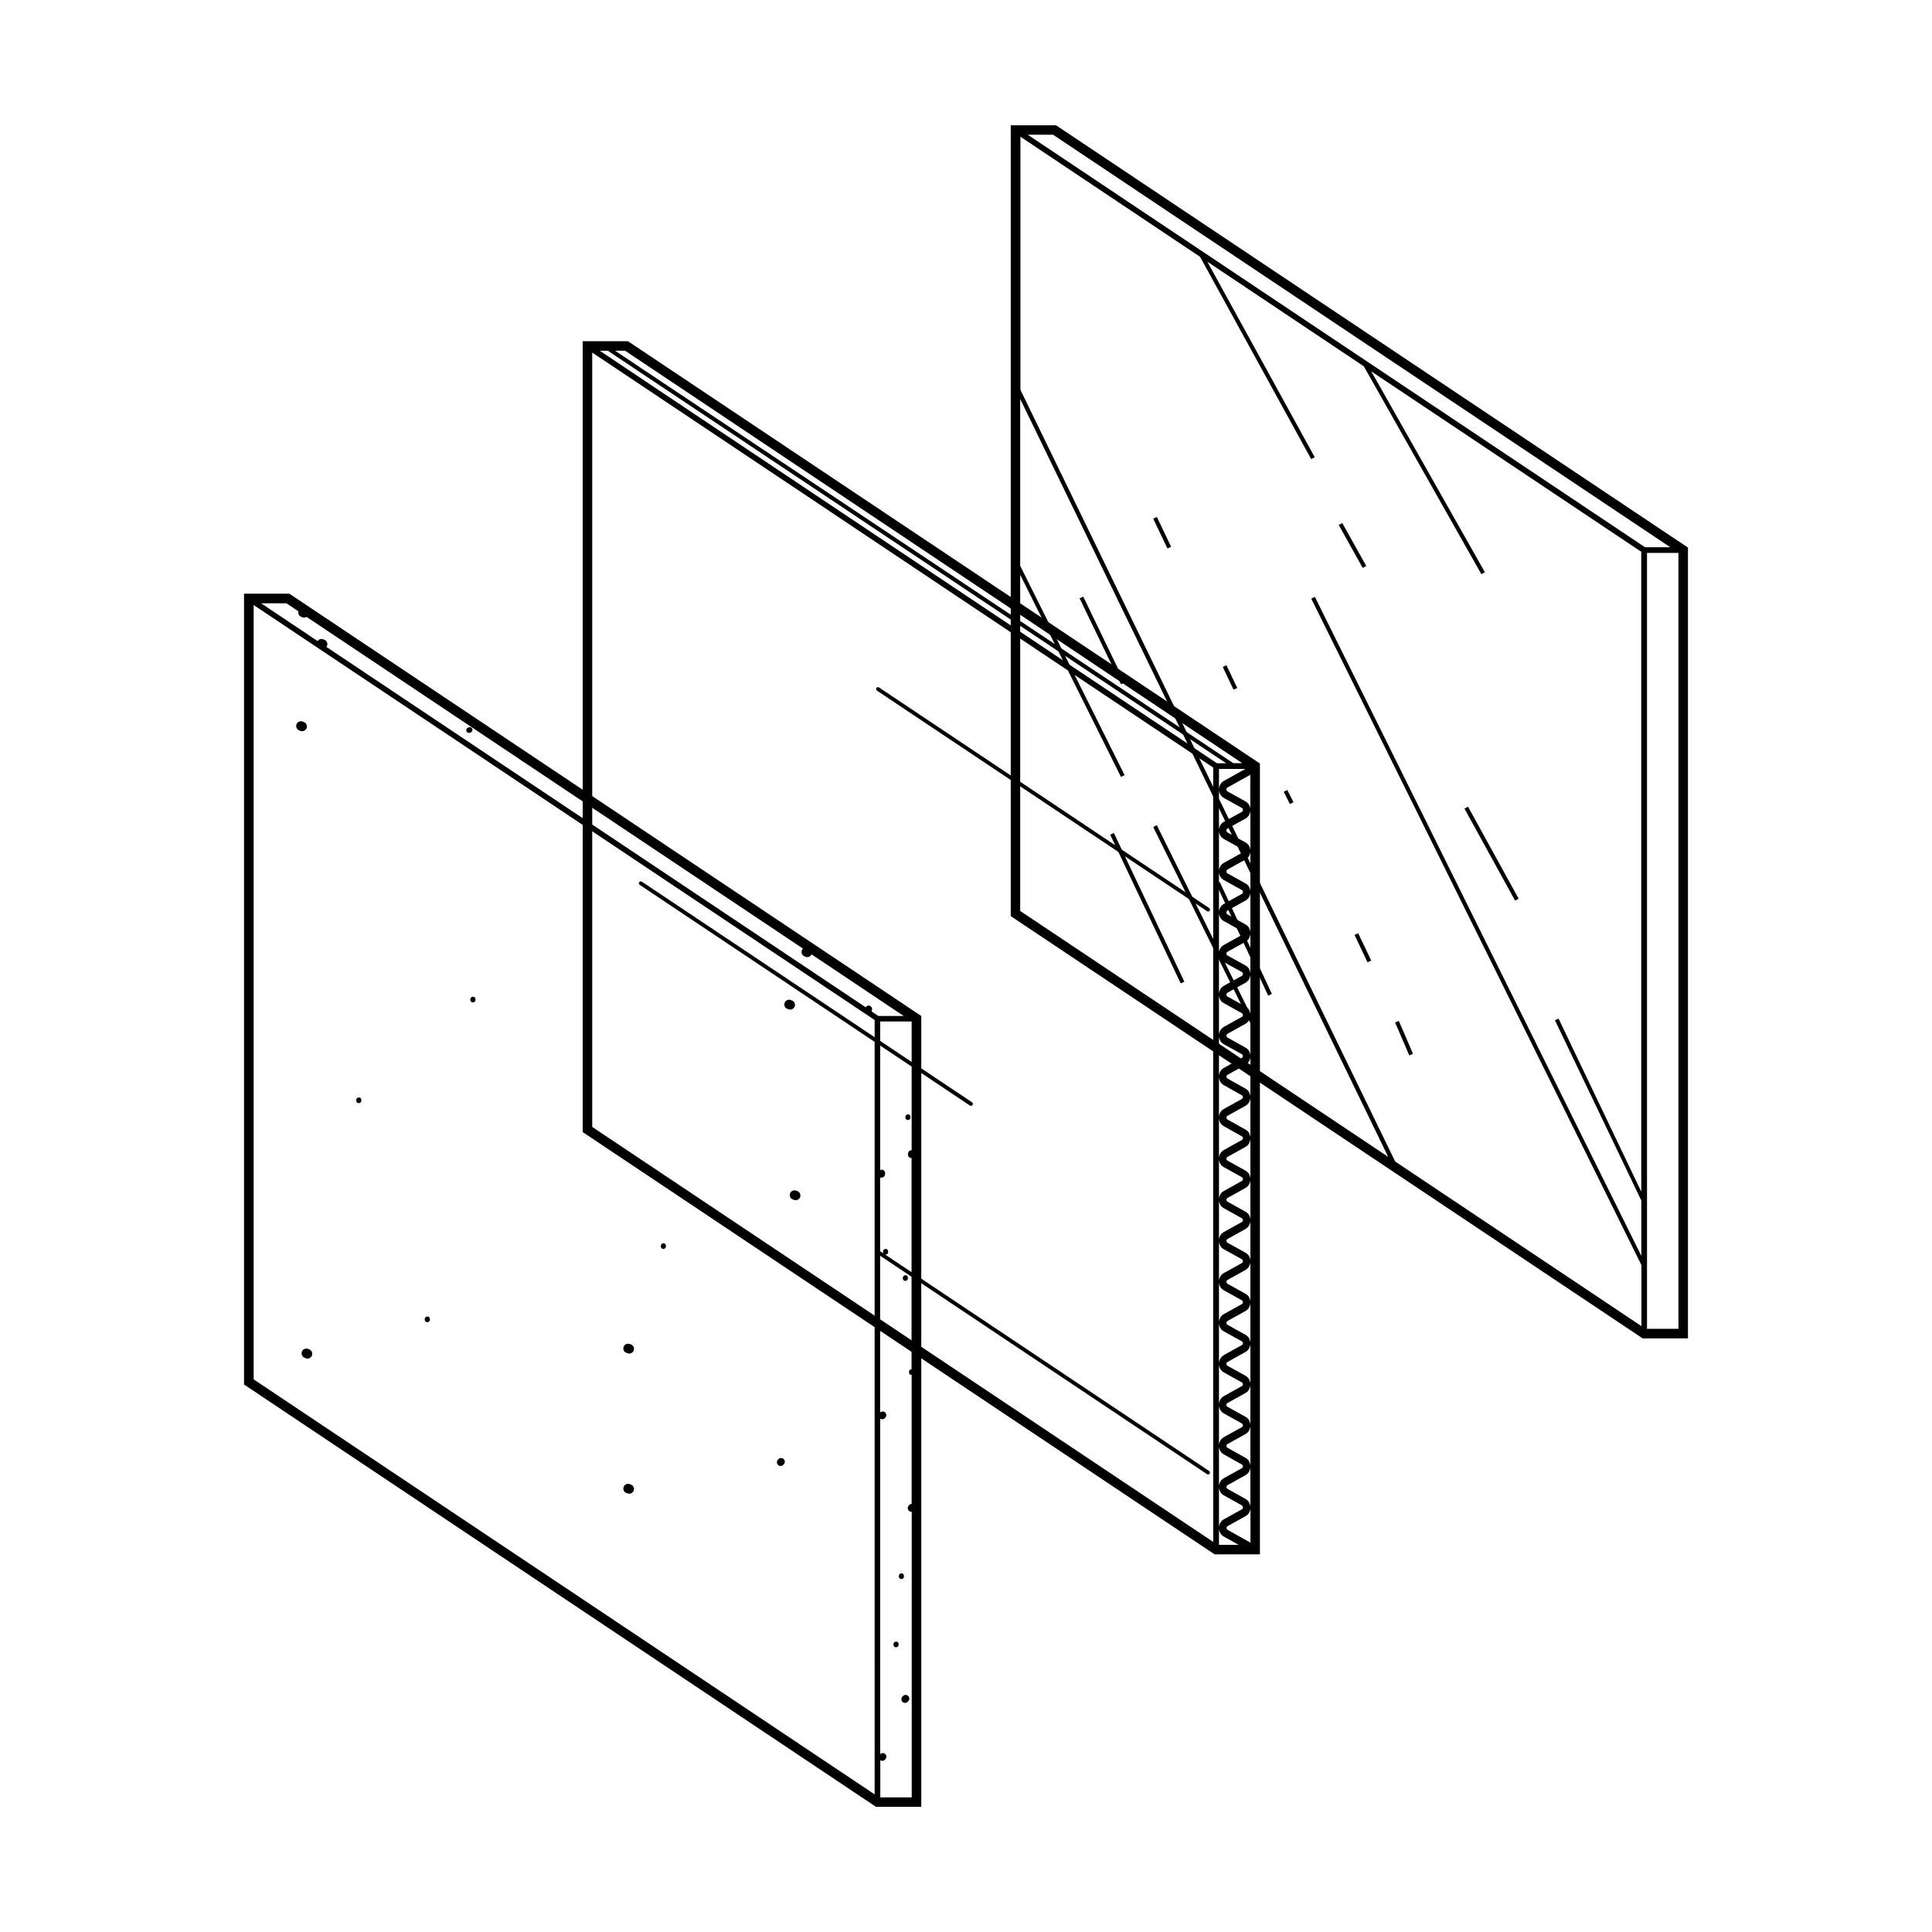 <?xml version="1.0" encoding="UTF-8"?><svg id="Layer_1" xmlns="http://www.w3.org/2000/svg" viewBox="0 0 225 225"><path d="M102.07,80.12c-.07.1-.04.24.06.31l38.45,25.69s.08.04.12.04c.07,0,.14-.03.18-.1.07-.1.04-.24-.06-.31l-38.45-25.69c-.1-.06-.24-.04-.31.06Z"/><path d="M113.08,128.78c.07,0,.14-.03.18-.1.07-.1.04-.24-.06-.31l-38.45-25.69c-.1-.07-.24-.04-.31.06-.07.1-.04.24.06.31l38.44,25.69s.08.04.12.04Z"/><path d="M102.37,145.62c-.1-.06-.24-.04-.31.06-.07.1-.04.24.06.31l38.45,25.69s.08.04.12.04c.07,0,.14-.03.18-.1.07-.1.04-.24-.06-.31l-38.45-25.69Z"/><path d="M73.27,39.83l-.14-.09h-5.27v92.1l73.46,49.09.14.09h5.27v-92.1l-73.46-49.09ZM141.96,173.11v-4.67c.02.4.22.75.57.94l2.09,1.17c.12.07.13.18.13.22s-.01.16-.13.22l-2.09,1.16c-.35.19-.55.55-.57.94ZM144.62,175.33c.12.07.13.18.13.23s-.01.16-.13.22l-2.09,1.16c-.35.19-.55.55-.57.94v-4.67c.02.4.22.75.57.94l2.09,1.16ZM141.96,168.33v-4.67c.02.4.22.75.57.95l2.09,1.16c.12.07.13.18.13.22s-.01.16-.13.22l-2.09,1.16c-.35.19-.55.55-.57.94ZM141.96,163.55v-4.66c.02.4.22.75.57.94l2.09,1.16c.12.07.13.18.13.22s-.01.16-.13.22l-2.09,1.16c-.35.19-.55.55-.57.94ZM142.53,157.83c-.35.19-.55.55-.57.95v-4.67c.02.4.22.75.57.94l2.09,1.16c.12.07.13.18.13.22s-.01.16-.13.22l-2.09,1.16ZM141.96,154v-4.67c.02.4.22.75.57.94l2.09,1.16c.12.07.13.18.13.22s-.01.16-.13.23l-2.09,1.16c-.35.19-.55.55-.57.94ZM141.96,149.22v-4.67c.02.4.22.75.57.94l2.09,1.16c.12.07.13.18.13.22s-.01.16-.13.23l-2.09,1.16c-.35.19-.55.55-.57.94ZM141.96,144.44v-4.67c.02.4.22.75.57.94l2.09,1.16c.12.07.13.18.13.22s-.01.16-.13.23l-2.09,1.16c-.35.19-.55.55-.57.94ZM141.96,139.66v-4.67c.02.4.22.75.57.94l2.09,1.16c.12.07.13.18.13.23s-.01.16-.13.22l-2.09,1.16c-.35.19-.55.55-.57.94ZM141.96,134.89v-4.67c.02.4.22.75.57.94l2.09,1.17c.12.07.13.18.13.22s-.01.16-.13.22l-2.09,1.16c-.35.19-.55.55-.57.94ZM141.96,130.11v-4.67c.02.4.22.75.57.94l2.09,1.17c.12.07.13.18.13.22s-.01.16-.13.22l-2.09,1.16c-.35.19-.55.55-.57.94ZM141.96,125.33v-4.66c.02.4.22.75.57.94l2.09,1.16c.12.07.13.18.13.22s-.01.16-.13.22l-2.09,1.16c-.35.19-.55.55-.57.94ZM141.96,120.55v-4.66c.02.4.22.75.57.94l2.09,1.16c.12.07.13.18.13.22s-.01.16-.13.22l-2.09,1.16c-.35.19-.55.55-.57.95ZM141.96,115.77v-4.67c.02.4.22.75.57.94l2.09,1.16c.12.07.13.18.13.22s-.01.16-.13.23l-2.09,1.16c-.35.19-.55.55-.57.94ZM141.96,110.99v-4.66c.02.4.22.75.57.94l2.09,1.16c.12.07.13.18.13.23s-.01.16-.13.23l-2.09,1.16c-.35.19-.55.55-.57.94ZM141.96,106.22v-4.67c.02.4.22.75.57.94l2.09,1.16c.12.07.13.18.13.23s-.01.16-.13.23l-2.09,1.16c-.35.2-.55.55-.57.94ZM141.96,101.44v-4.67c.02.4.22.75.57.94l2.09,1.16c.12.07.13.18.13.23s-.01.16-.13.23l-2.09,1.16c-.35.19-.55.55-.57.94ZM141.96,96.66v-4.67c.02.4.22.75.57.94l2.09,1.16c.12.07.13.18.13.23s-.01.16-.13.23l-2.09,1.16c-.35.19-.55.55-.57.94ZM141.96,91.88v-2.33h3.07l-2.49,1.39c-.35.19-.55.55-.57.94ZM144.67,88.88h-1.04l-72.01-48.04h1.17l71.88,48.04ZM141.29,163.91h0v15.66l-28.68-19.17-.78-.52-42.86-28.64V41.06l21.79,14.56,1.35.9,17.74,11.86,31.44,21.01v74.52ZM69.84,40.85h.95l72.01,48.04h-1.07l-71.88-48.04ZM141.96,179.91v-1.9c.02.4.22.75.57.94l1.72.96h-2.29ZM145.62,179.65l-2.65-1.48c-.12-.07-.13-.18-.13-.22s.01-.16.13-.22l2.09-1.16c.34-.19.54-.53.57-.92v4.01h0ZM145.62,175.48c-.03-.39-.22-.73-.57-.92l-2.09-1.16c-.12-.07-.13-.18-.13-.22s.01-.16.13-.22l2.09-1.16c.34-.19.54-.54.57-.92v4.62ZM145.62,170.7c-.03-.39-.22-.73-.57-.92l-2.09-1.17c-.12-.07-.13-.18-.13-.22s.01-.16.13-.22l2.09-1.16c.34-.19.54-.54.57-.92v4.62ZM145.62,165.92c-.03-.39-.22-.73-.57-.92l-2.09-1.16c-.12-.07-.13-.18-.13-.23s.01-.16.13-.22l2.09-1.16c.34-.19.54-.54.57-.92v4.62ZM145.62,161.14c-.03-.39-.22-.73-.57-.92l-2.09-1.16c-.12-.07-.13-.18-.13-.22s.01-.16.13-.23l2.09-1.16c.34-.19.54-.54.57-.92v4.62ZM145.62,156.37c-.03-.39-.22-.73-.57-.92l-2.09-1.16c-.12-.07-.13-.18-.13-.22s.01-.16.13-.23l2.09-1.16c.34-.19.54-.54.57-.92v4.62ZM145.62,151.59c-.03-.39-.22-.73-.57-.92l-2.09-1.16c-.12-.07-.13-.18-.13-.22s.01-.16.13-.23l2.09-1.16c.34-.19.54-.54.57-.92v4.62ZM145.62,146.81c-.03-.39-.22-.73-.57-.92l-2.09-1.16c-.12-.07-.13-.18-.13-.22s.01-.16.13-.22l2.09-1.16c.34-.19.54-.54.57-.92v4.62h0ZM145.62,142.03c-.03-.39-.22-.73-.57-.92l-2.09-1.16c-.12-.07-.13-.18-.13-.22s.01-.16.13-.22l2.09-1.16c.34-.19.54-.53.57-.92v4.62ZM145.62,137.25c-.03-.39-.22-.73-.57-.92l-2.09-1.16c-.12-.07-.13-.18-.13-.22s.01-.16.13-.22l2.09-1.16c.34-.19.54-.54.57-.92v4.62ZM145.62,132.47c-.03-.39-.22-.73-.57-.92l-2.09-1.17c-.12-.07-.13-.18-.13-.22s.01-.16.13-.22l2.09-1.16c.34-.19.54-.54.57-.92v4.62ZM145.62,127.7c-.03-.39-.22-.73-.57-.92l-2.09-1.17c-.12-.07-.13-.18-.13-.22s.01-.16.13-.22l2.09-1.16c.34-.19.54-.54.57-.92v4.62ZM145.62,122.92c-.03-.39-.22-.73-.57-.92l-2.09-1.16c-.12-.07-.13-.18-.13-.22s.01-.16.13-.23l2.09-1.16c.34-.19.54-.54.57-.92v4.62ZM145.62,118.14c-.03-.39-.22-.73-.57-.92l-2.09-1.16c-.12-.07-.13-.18-.13-.22s.01-.16.13-.23l2.09-1.16c.34-.19.54-.54.57-.92v4.62ZM145.62,113.36c-.03-.39-.22-.73-.57-.92l-2.09-1.16c-.12-.07-.13-.18-.13-.22s.01-.16.13-.22l2.09-1.16c.34-.19.54-.53.57-.92v4.62ZM145.62,108.58c-.03-.39-.22-.73-.57-.92l-2.09-1.16c-.12-.07-.13-.18-.13-.23s.01-.16.13-.23l2.09-1.16c.34-.19.54-.53.57-.92v4.62ZM145.62,103.8c-.03-.39-.22-.73-.57-.92l-2.09-1.16c-.12-.07-.13-.18-.13-.23s.01-.16.13-.23l2.09-1.16c.34-.19.54-.53.57-.92v4.62ZM145.62,99.03c-.03-.39-.22-.73-.57-.92l-2.09-1.16c-.12-.07-.13-.18-.13-.23s.01-.16.13-.23l2.09-1.16c.34-.19.54-.54.57-.92v4.62h0ZM145.62,94.25c-.03-.39-.22-.73-.57-.92l-2.09-1.16c-.12-.07-.13-.18-.13-.23s.01-.16.13-.23l2.65-1.48v4.01h0Z"/><path d="M123.12,14.68l-.14-.09h-5.27v92.1l73.46,49.09.14.09h5.27V63.77L123.12,14.68ZM194.53,63.73h-2.95L119.69,15.69h2.95l71.88,48.04ZM118.82,15.91l20.94,14,12.94,23.56.41-.23-12.5-22.76,18.22,12.18,13.69,24.21.41-.23-13.23-23.39,31.44,21.01v74.52l-9.63-20.16-.42.2,10.06,21v6.44l-38.02-76.75-.42.21,38.45,77.61v7.11l-28.68-19.17-43.64-89.87V15.91ZM118.82,66.95l11.73,23.53.42-.21-12.16-24.38v-19.43l42.86,88.27-42.86-28.64v-39.13ZM191.81,154.75v-90.36h3.66v90.36h-3.66Z"/><polygon points="159.11 65.91 156.32 60.91 155.91 61.14 158.7 66.14 159.11 65.91"/><polygon points="176.86 104.66 170.97 93.95 170.55 94.17 176.45 104.89 176.86 104.66"/><polygon points="142.05 102.71 141.62 102.91 147.69 115.95 148.12 115.75 142.05 102.71"/><polygon points="134.3 96.31 146.16 120.24 146.58 120.03 134.72 96.1 134.3 96.31"/><rect x="128.12" y="69.05" width=".47" height="11.1" transform="translate(-19.66 63.13) rotate(-25.74)"/><rect x="133.38" y="96.17" width=".47" height="19.17" transform="translate(-32.43 67.46) rotate(-25.37)"/><rect x="135.11" y="60.13" width=".47" height="3.85" transform="translate(-13.53 64.35) rotate(-25.52)"/><path d="M142.4,77.66c.42.89.84,1.77,1.26,2.66l.43-.2c-.42-.88-.84-1.77-1.26-2.65l-.43.2Z"/><polygon points="149.5 92.21 150.22 93.64 150.64 93.43 149.92 92 149.5 92.21"/><path d="M158.18,108.68l-.43.2c.51,1.06,1.01,2.12,1.51,3.19l.43-.2c-.5-1.07-1.01-2.13-1.52-3.19Z"/><path d="M164.55,122.72c-.54-1.28-1.09-2.56-1.65-3.83l-.43.19c.56,1.27,1.11,2.55,1.65,3.83l.43-.18Z"/><path d="M33.83,69.23l-.14-.09h-5.27v92.1l73.46,49.09.14.09h5.27v-92.1l-73.46-49.09ZM101.86,193.31h0v15.66l-28.68-19.17-.78-.52-42.86-28.64v-90.18l21.79,14.56,1.35.9,17.74,11.86,31.44,21.01v74.52ZM101.5,117.76s.04-.04.04-.07l.02-.1c.03-.23-.12-.45-.35-.48-.17-.03-.3.07-.39.2l-62.82-41.98s.07-.07.09-.12c.11-.29-.04-.61-.33-.71l-.13-.05c-.24-.09-.5,0-.64.21l-6.58-4.4h2.95l1.39.93c-.06.27.07.55.34.65l.13.05c.06.02.13.04.19.04.11,0,.21-.04.29-.09l57.81,38.63c-.06.05-.1.12-.13.2-.11.29.04.61.33.71l.13.05c.06.02.13.04.19.04.21,0,.39-.13.49-.32l10.72,7.17h-2.95l-.79-.53ZM102.52,209.31v-4.31c.18.11.41.09.54-.07l.07-.08c.15-.18.13-.45-.06-.6-.17-.14-.4-.11-.56.03v-39.06c.18.11.41.09.54-.07l.07-.08c.15-.18.13-.44-.06-.6-.17-.14-.4-.11-.56.03v-27.39s.05.04.08.04c.23.03.45-.12.48-.35l.02-.1c.03-.23-.12-.45-.35-.48-.08-.01-.15.02-.22.06v-17.32h3.66v14.99c-.2,0-.38.13-.41.34l-.02.1c0,.05,0,.1,0,.15.04.17.17.3.35.33.03,0,.05-.02.07-.02v24.62c-.14,0-.27.09-.29.24v.07s-.02.07,0,.11c.03.12.12.22.25.23.02,0,.03-.01.05-.01v15.03c-.11,0-.22.06-.29.15l-.07.08s-.06.08-.07.13c-.06.16-.01.35.13.47.09.07.2.1.31.1v33.25s-3.66,0-3.66,0Z"/><path d="M36,157.14l-.13-.05c-.29-.1-.61.04-.71.33-.11.29.04.61.33.71l.13.05c.06.02.13.04.19.04.22,0,.44-.14.52-.36.11-.29-.04-.61-.33-.71Z"/><path d="M35.7,84.79c.11-.29-.04-.61-.33-.71l-.13-.05c-.29-.1-.61.04-.71.33-.11.29.04.61.33.71l.13.05c.06.02.13.04.19.04.22,0,.44-.14.52-.36Z"/><path d="M54.59,84.71l-.08.03c-.16.06-.25.25-.19.41.06.17.25.25.41.19l.08-.03s.07-.03.1-.06c.1-.09.14-.23.09-.36-.06-.17-.25-.25-.41-.19Z"/><path d="M72.96,173.87l.13.05c.06.02.13.04.19.04.22,0,.44-.14.52-.36.11-.29-.04-.61-.33-.71l-.13-.05c-.29-.1-.61.04-.71.33-.11.29.04.61.33.71Z"/><path d="M92.01,138.98c-.11.29.04.61.33.71l.13.05c.06.02.13.04.19.04.22,0,.44-.14.52-.36.11-.29-.04-.61-.33-.71l-.13-.05c-.28-.1-.61.04-.71.33Z"/><path d="M72.96,157.55l.13.05c.06.02.13.04.19.04.22,0,.44-.14.52-.36.11-.29-.04-.61-.33-.71l-.13-.05c-.29-.1-.61.04-.71.33-.11.29.04.61.33.71Z"/><path d="M41.83,127.81c-.16-.02-.32.09-.34.25v.07s-.02.07,0,.11c.03.12.12.22.25.23.16.02.32-.09.34-.25v-.07c.03-.16-.08-.32-.24-.34Z"/><path d="M49.81,153.32c-.16-.02-.32.09-.34.25v.07s-.02.07,0,.11c.03.12.12.22.25.23.16.02.32-.09.34-.25v-.07c.03-.16-.08-.32-.24-.34Z"/><path d="M77.21,145.45c.16.02.32-.09.34-.25v-.07c.03-.16-.08-.32-.24-.34-.16-.02-.32.09-.34.25v.07s-.02.07,0,.11c.03.12.12.22.25.23Z"/><path d="M55.12,116.08c-.16-.02-.32.09-.34.25v.07s-.02.07,0,.11c.03.12.12.22.25.23.16.02.32-.09.34-.25v-.07c.03-.16-.08-.32-.24-.34Z"/><path d="M103.18,145.45c-.16-.02-.32.09-.34.25v.07s-.02.07,0,.11c.03.12.12.22.25.23.16.02.32-.09.34-.25v-.07c.03-.16-.08-.32-.24-.34Z"/><path d="M105.69,130.44c.16.02.32-.09.34-.25v-.07c.03-.16-.08-.32-.24-.34-.16-.02-.32.09-.34.25v.07s-.02.07,0,.11c.03.12.12.22.25.23Z"/><path d="M105.39,149.17c.16.02.32-.09.34-.25v-.07c.03-.16-.08-.32-.24-.34-.16-.02-.32.09-.34.25v.07s-.02.07,0,.11c.03.12.12.22.25.23Z"/><path d="M105.27,183.64v-.07c.03-.16-.08-.32-.24-.34-.16-.02-.32.09-.34.25v.07s-.02.07,0,.11c.03.12.12.22.25.23.16.02.32-.09.34-.25Z"/><path d="M104.4,191.18c-.16-.02-.32.09-.34.25v.07s-.02.07,0,.11c.03.12.12.22.25.23.16.02.32-.09.34-.25v-.07c.03-.16-.08-.32-.24-.34Z"/><path d="M105.14,197.54l-.07.08s-.06.08-.07.13c-.06.16-.01.35.13.47.18.15.45.13.6-.05l.07-.08c.15-.18.13-.44-.06-.6-.18-.15-.45-.13-.6.05Z"/><path d="M91.23,170.58l.07-.08c.15-.18.13-.45-.06-.6-.18-.15-.45-.13-.6.05l-.07.08s-.06.08-.07.13c-.06.16-.01.35.13.47.18.15.45.13.6-.05Z"/><path d="M68.65,94.27c-.16-.02-.32.09-.34.25v.07s-.02.07,0,.11c.03.12.12.22.25.23.16.02.32-.09.34-.25v-.07c.03-.16-.08-.32-.24-.34Z"/><path d="M91.71,117.49l.13.05c.06.02.13.04.19.04.22,0,.44-.14.52-.36.11-.29-.04-.61-.33-.71l-.13-.05c-.29-.1-.61.04-.71.33-.11.29.04.61.33.71Z"/></svg>